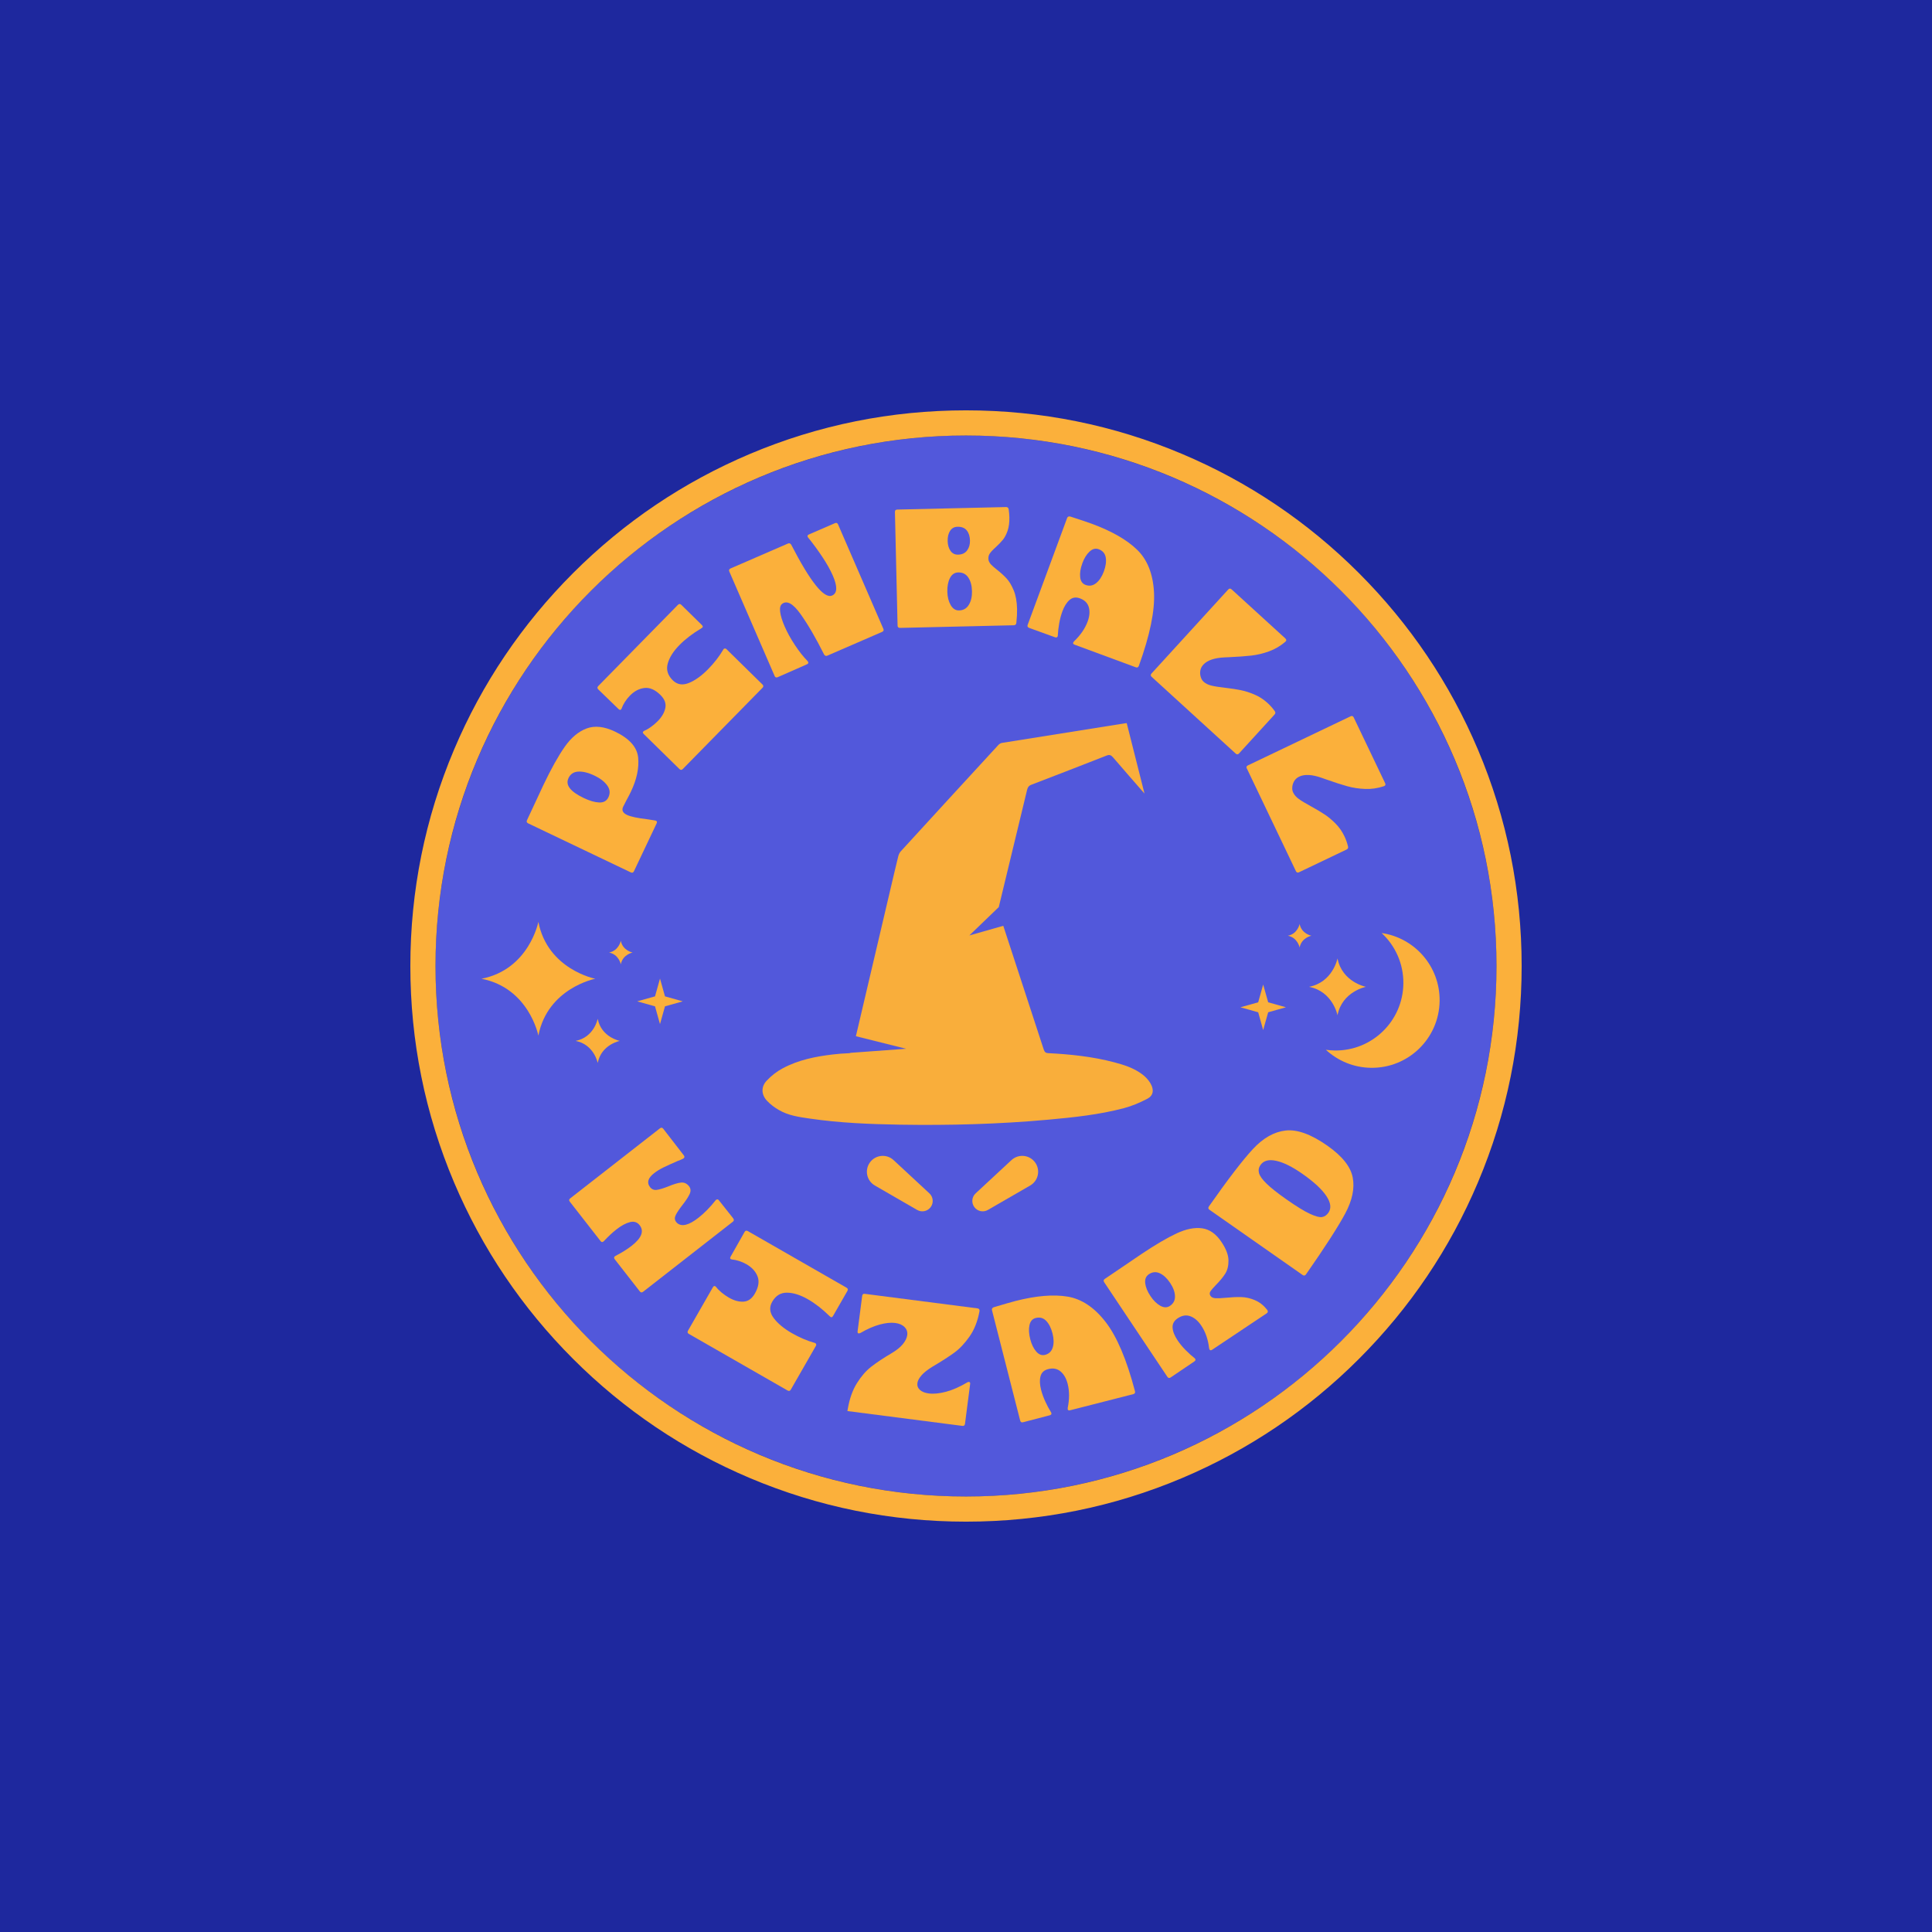 <?xml version="1.0" encoding="UTF-8"?>
<svg xmlns="http://www.w3.org/2000/svg" version="1.1" viewBox="0 0 768 768">
  <defs>
    <style>
      .cls-1 {
        fill: #1e289e;
      }

      .cls-1, .cls-2, .cls-3, .cls-4 {
        stroke-width: 0px;
      }

      .cls-2 {
        fill: #5258db;
      }

      .cls-3 {
        fill: #fbb03b;
      }

      .cls-4 {
        fill: #f9ae3b;
      }
    </style>
  </defs>
  <g id="Background">
    <rect class="cls-1" x="0" y="0" width="768" height="768"/>
  </g>
  <g id="Art">
    <circle class="cls-2" cx="384" cy="384" r="210.88"/>
    <path class="cls-3" d="M587.52,298.02c-11.13-26.3-27.05-49.92-47.33-70.21-20.28-20.28-43.9-36.21-70.21-47.33-27.24-11.52-56.17-17.36-85.98-17.36s-58.74,5.84-85.98,17.36c-26.3,11.13-49.92,27.05-70.21,47.33-20.28,20.28-36.21,43.9-47.33,70.21-11.52,27.24-17.36,56.17-17.36,85.98s5.84,58.74,17.36,85.98c11.13,26.3,27.05,49.93,47.33,70.21,20.28,20.28,43.9,36.21,70.21,47.33,27.24,11.52,56.17,17.36,85.98,17.36s58.74-5.84,85.98-17.36c26.3-11.13,49.93-27.05,70.21-47.33,20.28-20.28,36.21-43.9,47.33-70.21,11.52-27.24,17.36-56.17,17.36-85.98s-5.84-58.74-17.36-85.98ZM173.12,384c0-116.47,94.42-210.88,210.88-210.88s210.88,94.42,210.88,210.88-94.42,210.88-210.88,210.88-210.88-94.42-210.88-210.88Z"/>
    <g>
      <path class="cls-3" d="M291.49,484.35l-5.72-7.22c-.33-.42-.69-.48-1.08-.18-.06,0-.11.01-.13.06s-.05.08-.08.11c-2.23,2.82-4.51,5.14-6.84,6.96-3.74,2.92-6.53,3.65-8.36,2.18-.15-.11-.32-.29-.51-.54-.61-.78-.66-1.67-.17-2.68.49-1.01,1.4-2.37,2.73-4.09,1.37-1.75,2.31-3.19,2.83-4.34.52-1.15.44-2.16-.25-3.05-.88-1.13-1.97-1.61-3.27-1.46-1.3.16-2.97.67-5.02,1.53-1.91.75-3.42,1.21-4.53,1.36-1.11.15-2-.22-2.69-1.1-1.38-1.77-.83-3.61,1.64-5.54,1.06-.83,2.28-1.58,3.65-2.25,1.38-.68,3.3-1.55,5.76-2.62.8-.28,1.51-.58,2.12-.89.27-.16.43-.35.48-.59s-.03-.48-.22-.72l-8.18-10.58c-.39-.5-.83-.55-1.32-.16l-35.66,27.83c-.5.39-.55.83-.16,1.32l12.24,15.68c.33.42.69.48,1.08.18l.21-.17c1.73-1.86,3.39-3.41,4.98-4.65,1.94-1.52,3.73-2.48,5.36-2.91,1.63-.42,2.93-.01,3.89,1.22,1.85,2.37.77,5.11-3.22,8.22-1.73,1.35-3.87,2.68-6.43,4-.28.16-.44.35-.48.59-.05.23.03.47.22.72l9.96,12.77c.39.5.82.55,1.32.16l35.66-27.83c.49-.39.55-.83.16-1.32Z"/>
      <path class="cls-3" d="M336.5,511.87l-39.24-22.5c-.55-.31-.97-.2-1.28.35l-5.56,9.83c-.27.47-.23.8.12,1,.04.02.2.06.47.12.84.07,1.77.27,2.8.6,1.02.33,2,.76,2.94,1.3,2.14,1.23,3.6,2.82,4.38,4.8.78,1.97.42,4.26-1.07,6.86-1.16,2.02-2.66,3.08-4.5,3.19-1.84.11-3.77-.42-5.79-1.58-1.01-.58-1.98-1.25-2.91-2.02-.93-.77-1.66-1.5-2.18-2.22-.51-.55-.95-.51-1.3.11l-9.89,17.26c-.31.54-.2.97.35,1.28l39.24,22.5c.54.31.97.2,1.28-.35l9.96-17.37c.25-.43.18-.8-.21-1.13l-.27-.08c-3.02-.85-6.03-2.14-9.02-3.85-3.23-1.85-5.65-3.86-7.27-6.03-1.62-2.17-1.82-4.32-.59-6.46,1.4-2.45,3.37-3.66,5.91-3.62,2.54.03,5.3.91,8.29,2.62,2.88,1.65,5.77,3.9,8.68,6.76.51.55.94.52,1.3-.11l5.72-9.97c.31-.54.2-.97-.35-1.28Z"/>
      <path class="cls-3" d="M366.32,546.7c.98-1.09,2.37-2.2,4.19-3.32,3.82-2.26,6.77-4.16,8.87-5.7,2.1-1.54,4.1-3.66,6.01-6.37,1.91-2.71,3.23-6.08,3.98-10.09.08-.67-.18-1.04-.8-1.12l-44.79-5.78c-.62-.08-.97.19-1.05.81l-1.82,14.06c-.07.53.07.82.43.87.09.01.32-.05.7-.18,2.73-1.59,5.28-2.71,7.65-3.35,2.36-.64,4.41-.85,6.15-.63,1.64.21,2.89.76,3.75,1.64.86.88,1.21,1.94,1.05,3.18-.15,1.16-.73,2.36-1.75,3.6-1.02,1.25-2.51,2.44-4.46,3.59-3.38,2-6.09,3.81-8.15,5.42-2.06,1.61-3.94,3.78-5.65,6.52-1.71,2.74-2.92,6.14-3.62,10.2-.07.53-.13.82-.18.86l45.72,5.9c.62.08.97-.19,1.05-.81l2.05-15.86c.06-.49-.08-.76-.44-.8-.22-.03-.46.03-.7.18-2.99,1.78-5.8,3.02-8.44,3.72-2.64.7-4.92.92-6.83.68-1.56-.2-2.74-.67-3.55-1.41-.81-.74-1.15-1.64-1.01-2.7.13-.98.68-2.01,1.66-3.11Z"/>
      <path class="cls-3" d="M439.49,525.5c-4.48-5.79-9.53-9.15-15.13-10.08-5.6-.93-12.48-.35-20.64,1.73-1.78.46-4.69,1.29-8.72,2.51-.59.24-.81.65-.66,1.21l11.19,43.82c.16.61.54.83,1.14.68l10.6-2.77c.56-.14.79-.46.66-.93-.03-.13-.08-.23-.15-.31-.78-1.23-1.53-2.65-2.26-4.24-.73-1.59-1.29-3.15-1.68-4.67-.53-2.08-.61-3.87-.22-5.35.38-1.49,1.4-2.44,3.05-2.86,1.95-.5,3.59-.19,4.92.93,1.33,1.12,2.27,2.76,2.82,4.93.73,2.86.74,6.05.02,9.57-.02.28-.02.47,0,.55.1.39.41.52.93.39l25.14-6.42c.61-.15.83-.56.66-1.21-3.29-12.52-7.18-21.68-11.66-27.47ZM418.49,535.61c-.48,1.58-1.5,2.57-3.06,2.97-1.3.33-2.48-.12-3.54-1.35-1.06-1.23-1.84-2.87-2.36-4.91-.54-2.13-.65-3.97-.3-5.54.34-1.57,1.16-2.52,2.46-2.85,1.65-.42,3.04-.05,4.17,1.12,1.13,1.17,1.97,2.84,2.53,5.01.54,2.13.58,3.98.1,5.56Z"/>
      <path class="cls-3" d="M498.86,516.84c-1.83-.77-3.64-1.18-5.42-1.23-1.78-.05-3.81.04-6.09.27-1.88.18-3.28.24-4.2.18-.92-.06-1.57-.36-1.95-.92-.12-.19-.21-.35-.24-.48-.16-.48-.05-.99.33-1.51.38-.52,1.06-1.3,2.04-2.33,1.58-1.59,2.81-3.09,3.71-4.5.89-1.4,1.33-3.17,1.3-5.31-.03-2.14-.95-4.56-2.77-7.28-2.16-3.24-4.74-5.06-7.73-5.46-2.99-.4-6.35.27-10.09,2.01-3.74,1.74-8.42,4.49-14.05,8.25-2.87,1.92-5.05,3.4-6.56,4.46l-7.96,5.39c-.52.35-.61.78-.26,1.31l25.12,37.61c.35.52.78.61,1.31.26l9.41-6.36c.48-.32.59-.69.31-1.1-.07-.11-.15-.19-.24-.24-1.12-.87-2.3-1.94-3.55-3.2-1.25-1.27-2.31-2.55-3.18-3.86-1.22-1.83-1.88-3.5-1.98-5.02-.1-1.52.58-2.77,2.03-3.74,1.71-1.14,3.39-1.42,5.03-.81s3.1,1.85,4.36,3.75c1.67,2.5,2.7,5.5,3.1,9,.07.28.14.45.19.52.22.33.56.35,1.01.05l21.69-14.48c.52-.35.59-.8.22-1.36-1.42-1.8-3.04-3.09-4.88-3.85ZM465.1,519.1c-1.16.77-2.44.76-3.87-.04-1.42-.8-2.72-2.08-3.89-3.83-1.22-1.83-1.92-3.54-2.1-5.14-.18-1.6.3-2.79,1.46-3.56,1.42-.95,2.87-1.07,4.36-.37,1.49.7,2.86,1.98,4.1,3.84,1.22,1.83,1.86,3.57,1.91,5.23.06,1.66-.6,2.95-1.98,3.87Z"/>
      <path class="cls-3" d="M527.7,455.46c-6.49-4.56-12.04-6.58-16.64-6.06-4.61.52-8.95,2.98-13.03,7.39-4.09,4.41-9.9,11.99-17.44,22.74-.39.55-.32,1.01.19,1.37l37.05,25.94c.51.36.96.26,1.35-.29,7.53-10.8,12.71-18.84,15.54-24.11,2.83-5.27,3.83-10.05,3.01-14.35-.81-4.29-4.16-8.5-10.02-12.62ZM528.06,482.08c-.67.95-1.49,1.52-2.47,1.71-.98.19-2.59-.23-4.83-1.26-2.24-1.02-5.37-2.95-9.41-5.78-3.52-2.47-6.13-4.54-7.84-6.2-1.71-1.66-2.72-3.07-3.03-4.22-.31-1.15-.12-2.22.57-3.21,1.24-1.76,3.33-2.32,6.27-1.67,2.94.64,6.45,2.39,10.52,5.25,4.51,3.17,7.65,6.08,9.42,8.75,1.77,2.67,2.03,4.88.8,6.64Z"/>
      <path class="cls-3" d="M209.93,327.29l40.81,19.49c.57.27.98.12,1.26-.44l9.01-19.01c.25-.52.17-.88-.23-1.08-.12-.06-.23-.08-.33-.08l-3.05-.49c-4-.47-6.72-1.05-8.18-1.75-1.66-.79-2.16-1.87-1.5-3.25l1.22-2.4c.78-1.42,1.39-2.59,1.83-3.52,2.34-4.89,3.31-9.42,2.91-13.58-.4-4.16-3.46-7.61-9.2-10.36-4.29-2.05-8.05-2.46-11.28-1.25-3.23,1.21-6.13,3.63-8.68,7.25-2.55,3.62-5.39,8.71-8.52,15.26-1.35,2.83-2.36,5-3.04,6.52l-3.47,7.43c-.27.57-.12.98.44,1.25ZM225.96,309.33c.79-1.66,2.11-2.53,3.97-2.61,1.85-.08,3.97.44,6.36,1.58,2.3,1.1,4,2.41,5.09,3.92,1.09,1.51,1.25,3.08.48,4.7-.69,1.46-1.92,2.15-3.67,2.08-1.75-.07-3.8-.66-6.15-1.78-5.34-2.55-7.36-5.18-6.06-7.89Z"/>
      <path class="cls-3" d="M245.9,281.87c.38.38.72.42,1,.13.03-.03.11-.17.23-.43.28-.79.7-1.65,1.28-2.55.58-.91,1.24-1.75,2-2.51,1.72-1.76,3.64-2.77,5.75-3.02,2.1-.26,4.23.66,6.37,2.77,1.66,1.63,2.31,3.35,1.95,5.16-.36,1.81-1.36,3.55-2.99,5.21-.82.83-1.71,1.6-2.69,2.31-.98.71-1.87,1.22-2.69,1.55-.66.36-.74.78-.22,1.29l14.2,13.93c.45.44.89.44,1.33-.01l31.68-32.28c.44-.45.44-.89-.01-1.33l-14.29-14.03c-.35-.34-.73-.37-1.14-.08l-.14.24c-1.59,2.71-3.59,5.29-6.01,7.76-2.6,2.65-5.16,4.49-7.67,5.51s-4.64.67-6.4-1.06c-2.01-1.98-2.68-4.19-2.01-6.63.67-2.45,2.22-4.9,4.64-7.36,2.32-2.37,5.23-4.6,8.73-6.69.66-.35.74-.78.22-1.28l-8.2-8.05c-.45-.44-.89-.43-1.33.01l-31.68,32.29c-.44.45-.43.89.01,1.33l8.11,7.86Z"/>
      <path class="cls-3" d="M307.91,268.7c.25.58.66.74,1.24.49l11.63-5.12c.49-.21.65-.53.47-.94-.07-.16-.15-.28-.22-.34-1.65-1.67-3.33-3.78-5.01-6.32-1.69-2.54-3.07-5.04-4.14-7.51-.96-2.22-1.55-4.14-1.76-5.75-.21-1.62.08-2.69.87-3.23,1.9-1.36,4.32.02,7.25,4.14,2.94,4.12,6.05,9.47,9.35,16.05.33.54.76.69,1.3.46l21.76-9.44c.58-.25.74-.66.49-1.24l-18-41.49c-.25-.58-.66-.74-1.24-.49l-10.36,4.49c-.49.21-.65.53-.47.94.07.17.15.28.22.34,1.88,2.31,3.73,4.83,5.55,7.56,1.82,2.73,3.23,5.24,4.23,7.54,1.89,4.36,1.79,6.99-.31,7.9-3.17,1.37-8.58-5.36-16.24-20.21-.33-.54-.77-.69-1.3-.46l-22.81,9.9c-.58.25-.74.66-.49,1.24l18,41.49Z"/>
      <path class="cls-3" d="M357.75,249.6l45.28-1.05c.58-.01.91-.33.99-.96.22-2.02.31-3.86.28-5.52-.07-2.96-.52-5.43-1.35-7.43-.83-2-1.78-3.57-2.83-4.71-1.06-1.14-2.36-2.32-3.91-3.54-1.05-.83-1.82-1.5-2.3-2.03-.48-.53-.8-1.1-.95-1.72-.16-.98,0-1.83.45-2.53.45-.7,1.23-1.54,2.33-2.51,1.19-1.1,2.15-2.1,2.89-2.99.74-.89,1.37-2.09,1.9-3.61.52-1.51.76-3.32.71-5.43-.02-.94-.11-1.97-.27-3.09-.11-.62-.45-.93-1.03-.92l-43.27,1c-.63.01-.93.34-.92.96l1.05,45.15c.01.63.33.93.96.92ZM377.66,211.05c.67-1.07,1.65-1.62,2.95-1.65,1.66-.04,2.89.45,3.7,1.46.81,1.01,1.23,2.35,1.27,4,.04,1.57-.35,2.89-1.15,3.96-.8,1.07-1.99,1.63-3.56,1.66-1.3.03-2.31-.47-3.03-1.51-.72-1.04-1.1-2.34-1.13-3.91-.04-1.61.28-2.95.95-4.02ZM377.62,229.78c.75-1.45,1.84-2.19,3.28-2.23,1.75-.04,3.08.63,4.01,2.02.93,1.39,1.42,3.21,1.47,5.44.05,2.15-.37,3.95-1.25,5.41-.89,1.46-2.18,2.2-3.88,2.24-1.39.03-2.5-.68-3.34-2.14-.84-1.46-1.28-3.22-1.33-5.28-.05-2.19.3-4.02,1.05-5.47Z"/>
      <path class="cls-3" d="M409.07,249.59l10.3,3.73c.55.2.9.07,1.08-.39.05-.13.06-.24.05-.34.06-1.46.24-3.05.55-4.78.3-1.73.73-3.33,1.27-4.8.75-2.02,1.7-3.53,2.86-4.53,1.16-1.01,2.54-1.21,4.13-.62,1.89.7,3.06,1.88,3.52,3.56.46,1.67.3,3.56-.48,5.66-1.02,2.77-2.83,5.4-5.42,7.88-.18.22-.28.37-.31.46-.14.38.04.66.55.85l24.33,8.99c.59.22,1,.01,1.23-.62,4.4-12.18,6.4-21.92,6-29.24-.4-7.31-2.65-12.94-6.73-16.89-4.08-3.95-10.08-7.38-17.98-10.3-1.72-.64-4.59-1.6-8.6-2.89-.62-.13-1.03.07-1.23.62l-15.67,42.43c-.22.59-.03.99.56,1.21ZM430.2,224.01c.76-2.06,1.72-3.64,2.9-4.73,1.17-1.1,2.38-1.41,3.65-.95,1.6.59,2.53,1.69,2.8,3.29.27,1.6.01,3.46-.76,5.56-.76,2.06-1.79,3.6-3.07,4.63-1.29,1.03-2.69,1.26-4.2.7-1.26-.47-1.98-1.51-2.14-3.12-.17-1.61.11-3.41.84-5.38Z"/>
      <path class="cls-3" d="M457.81,269.06l33.4,30.5c.46.42.91.4,1.33-.06l14.14-15.49c.36-.4.39-.83.08-1.29-.85-1.2-1.82-2.3-2.91-3.29-1.56-1.42-3.27-2.53-5.15-3.33-1.88-.8-3.67-1.38-5.38-1.73-1.71-.35-3.83-.68-6.35-.97-2.36-.27-4.17-.56-5.44-.87-1.27-.31-2.28-.81-3.04-1.5-.46-.42-.8-.91-1.02-1.48-.36-.87-.48-1.79-.36-2.74.11-.96.52-1.82,1.21-2.58,1.6-1.75,4.43-2.72,8.48-2.91l1.61-.07c3.67-.17,6.67-.38,9.01-.65s4.68-.82,7.04-1.68c2.36-.85,4.51-2.12,6.46-3.79.52-.44.51-.9-.01-1.38l-21.34-19.48c-.46-.42-.91-.4-1.33.06l-30.5,33.4c-.42.46-.4.91.06,1.33Z"/>
      <path class="cls-3" d="M495.64,305.48l19.5,40.81c.27.57.69.71,1.25.44l18.92-9.04c.48-.23.67-.62.56-1.16-.34-1.43-.82-2.81-1.46-4.14-.91-1.9-2.08-3.57-3.52-5.02-1.44-1.45-2.88-2.66-4.34-3.62-1.46-.97-3.3-2.06-5.52-3.28-2.08-1.14-3.66-2.09-4.71-2.85-1.06-.76-1.81-1.61-2.25-2.54-.27-.57-.4-1.15-.39-1.75,0-.94.23-1.83.69-2.68.47-.84,1.16-1.49,2.09-1.93,2.14-1.02,5.13-.86,8.95.49l1.52.54c3.46,1.22,6.33,2.15,8.59,2.78,2.26.63,4.65.99,7.15,1.09,2.5.1,4.97-.27,7.41-1.08.65-.21.81-.64.5-1.28l-12.46-26.07c-.27-.57-.69-.71-1.25-.44l-40.81,19.5c-.57.27-.71.69-.44,1.26Z"/>
      <path class="cls-3" d="M549.21,370.89c5.4,5,8.75,12.18,8.65,20.13-.2,14.87-12.41,26.77-27.28,26.57-1.19-.02-2.37-.12-3.52-.28,4.72,4.36,11,7.07,17.93,7.16,14.87.2,27.09-11.7,27.28-26.57.18-13.68-9.87-25.1-23.05-27Z"/>
      <path class="cls-3" d="M251.45,378.65s-3.91-.76-4.67-4.67c0,0-.76,3.91-4.67,4.67,3.91.76,4.67,4.67,4.67,4.67.76-3.91,4.67-4.67,4.67-4.67Z"/>
      <polygon class="cls-3" points="262.36 389.01 260.38 396.07 253.31 398.05 260.38 400.04 262.36 407.1 264.34 400.04 271.4 398.05 264.34 396.07 262.36 389.01"/>
      <path class="cls-3" d="M237.6,404.99s-1.43,7.35-8.78,8.78c7.35,1.43,8.78,8.78,8.78,8.78,1.43-7.35,8.78-8.78,8.78-8.78,0,0-7.35-1.43-8.78-8.78Z"/>
      <path class="cls-3" d="M516.62,367.3s-.76,3.91-4.67,4.67c3.91.76,4.67,4.67,4.67,4.67.76-3.91,4.67-4.67,4.67-4.67,0,0-3.91-.76-4.67-4.67Z"/>
      <polygon class="cls-3" points="502.13 391.37 500.15 398.43 493.09 400.41 500.15 402.4 502.13 409.46 504.12 402.4 511.18 400.41 504.12 398.43 502.13 391.37"/>
      <path class="cls-3" d="M531.68,403.58c1.84-9.46,11.3-11.3,11.3-11.3,0,0-9.46-1.84-11.3-11.3,0,0-1.84,9.46-11.3,11.3,9.46,1.84,11.3,11.3,11.3,11.3Z"/>
      <path class="cls-3" d="M214.01,366.46s-3.68,18.93-22.61,22.61c18.93,3.68,22.61,22.61,22.61,22.61,3.68-18.93,22.61-22.61,22.61-22.61,0,0-18.93-3.68-22.61-22.61Z"/>
    </g>
    <g>
      <path class="cls-3" d="M347.75,471.25l16.83,9.72c1.82,1.05,4.13.57,5.38-1.12,1.25-1.69,1.03-4.04-.51-5.47l-14.24-13.22c-2.76-2.56-7.13-2.15-9.37.88s-1.34,7.33,1.92,9.21Z"/>
      <path class="cls-3" d="M409.52,471.25c3.26-1.88,4.16-6.18,1.92-9.21s-6.61-3.44-9.37-.88l-14.24,13.22c-1.54,1.43-1.76,3.78-.51,5.47,1.25,1.69,3.56,2.17,5.38,1.12l16.83-9.72Z"/>
    </g>
    <path class="cls-4" d="M457.35,430.67c-.85-1.44-2.05-2.69-3.3-3.62-3.43-2.57-7.29-3.75-11.17-4.78-8.65-2.28-17.43-3.18-26.25-3.63-.93-.05-1.39-.42-1.74-1.48-5.35-16.38-10.73-32.75-16.07-49.14l-13.5,3.84,11.73-11.3c.01-.06.02-.13.03-.19,3.72-15.47,7.49-30.93,11.21-46.4.28-1.15.74-1.65,1.63-2,10.01-3.84,20.01-7.7,30-11.63,1.1-.43,1.76-.18,2.56.76,4.02,4.71,8.11,9.34,12.48,14.36-2.43-9.61-4.74-18.74-7.07-28-.36.04-.54.05-.72.07-16.28,2.58-32.56,5.16-48.84,7.78-.52.08-1.08.41-1.47.84-12.96,14.08-25.9,28.17-38.82,42.3-.45.49-.8,1.27-.98,1.99-.94,3.79-1.82,7.6-2.72,11.41-4.71,20.02-9.43,40.03-14.11,60.06l19.95,4.99-22.02,1.61c-.2.1-.43.15-.73.16-2.14.07-4.29.25-6.42.5-6.84.82-13.62,2.13-19.97,5.56-2.27,1.22-4.47,2.92-6.33,4.92-2.23,2.4-2.08,5.53.17,7.92,1.36,1.44,2.95,2.62,4.57,3.58,3.93,2.33,8.23,2.89,12.49,3.51,11.93,1.74,23.92,2.22,35.91,2.42,19.61.31,39.2-.2,58.77-1.98,10.14-.92,20.28-1.97,30.24-4.61,3.16-.84,6.28-2.17,9.26-3.73,2.34-1.22,2.73-3.54,1.22-6.08Z"/>
  </g>
</svg>